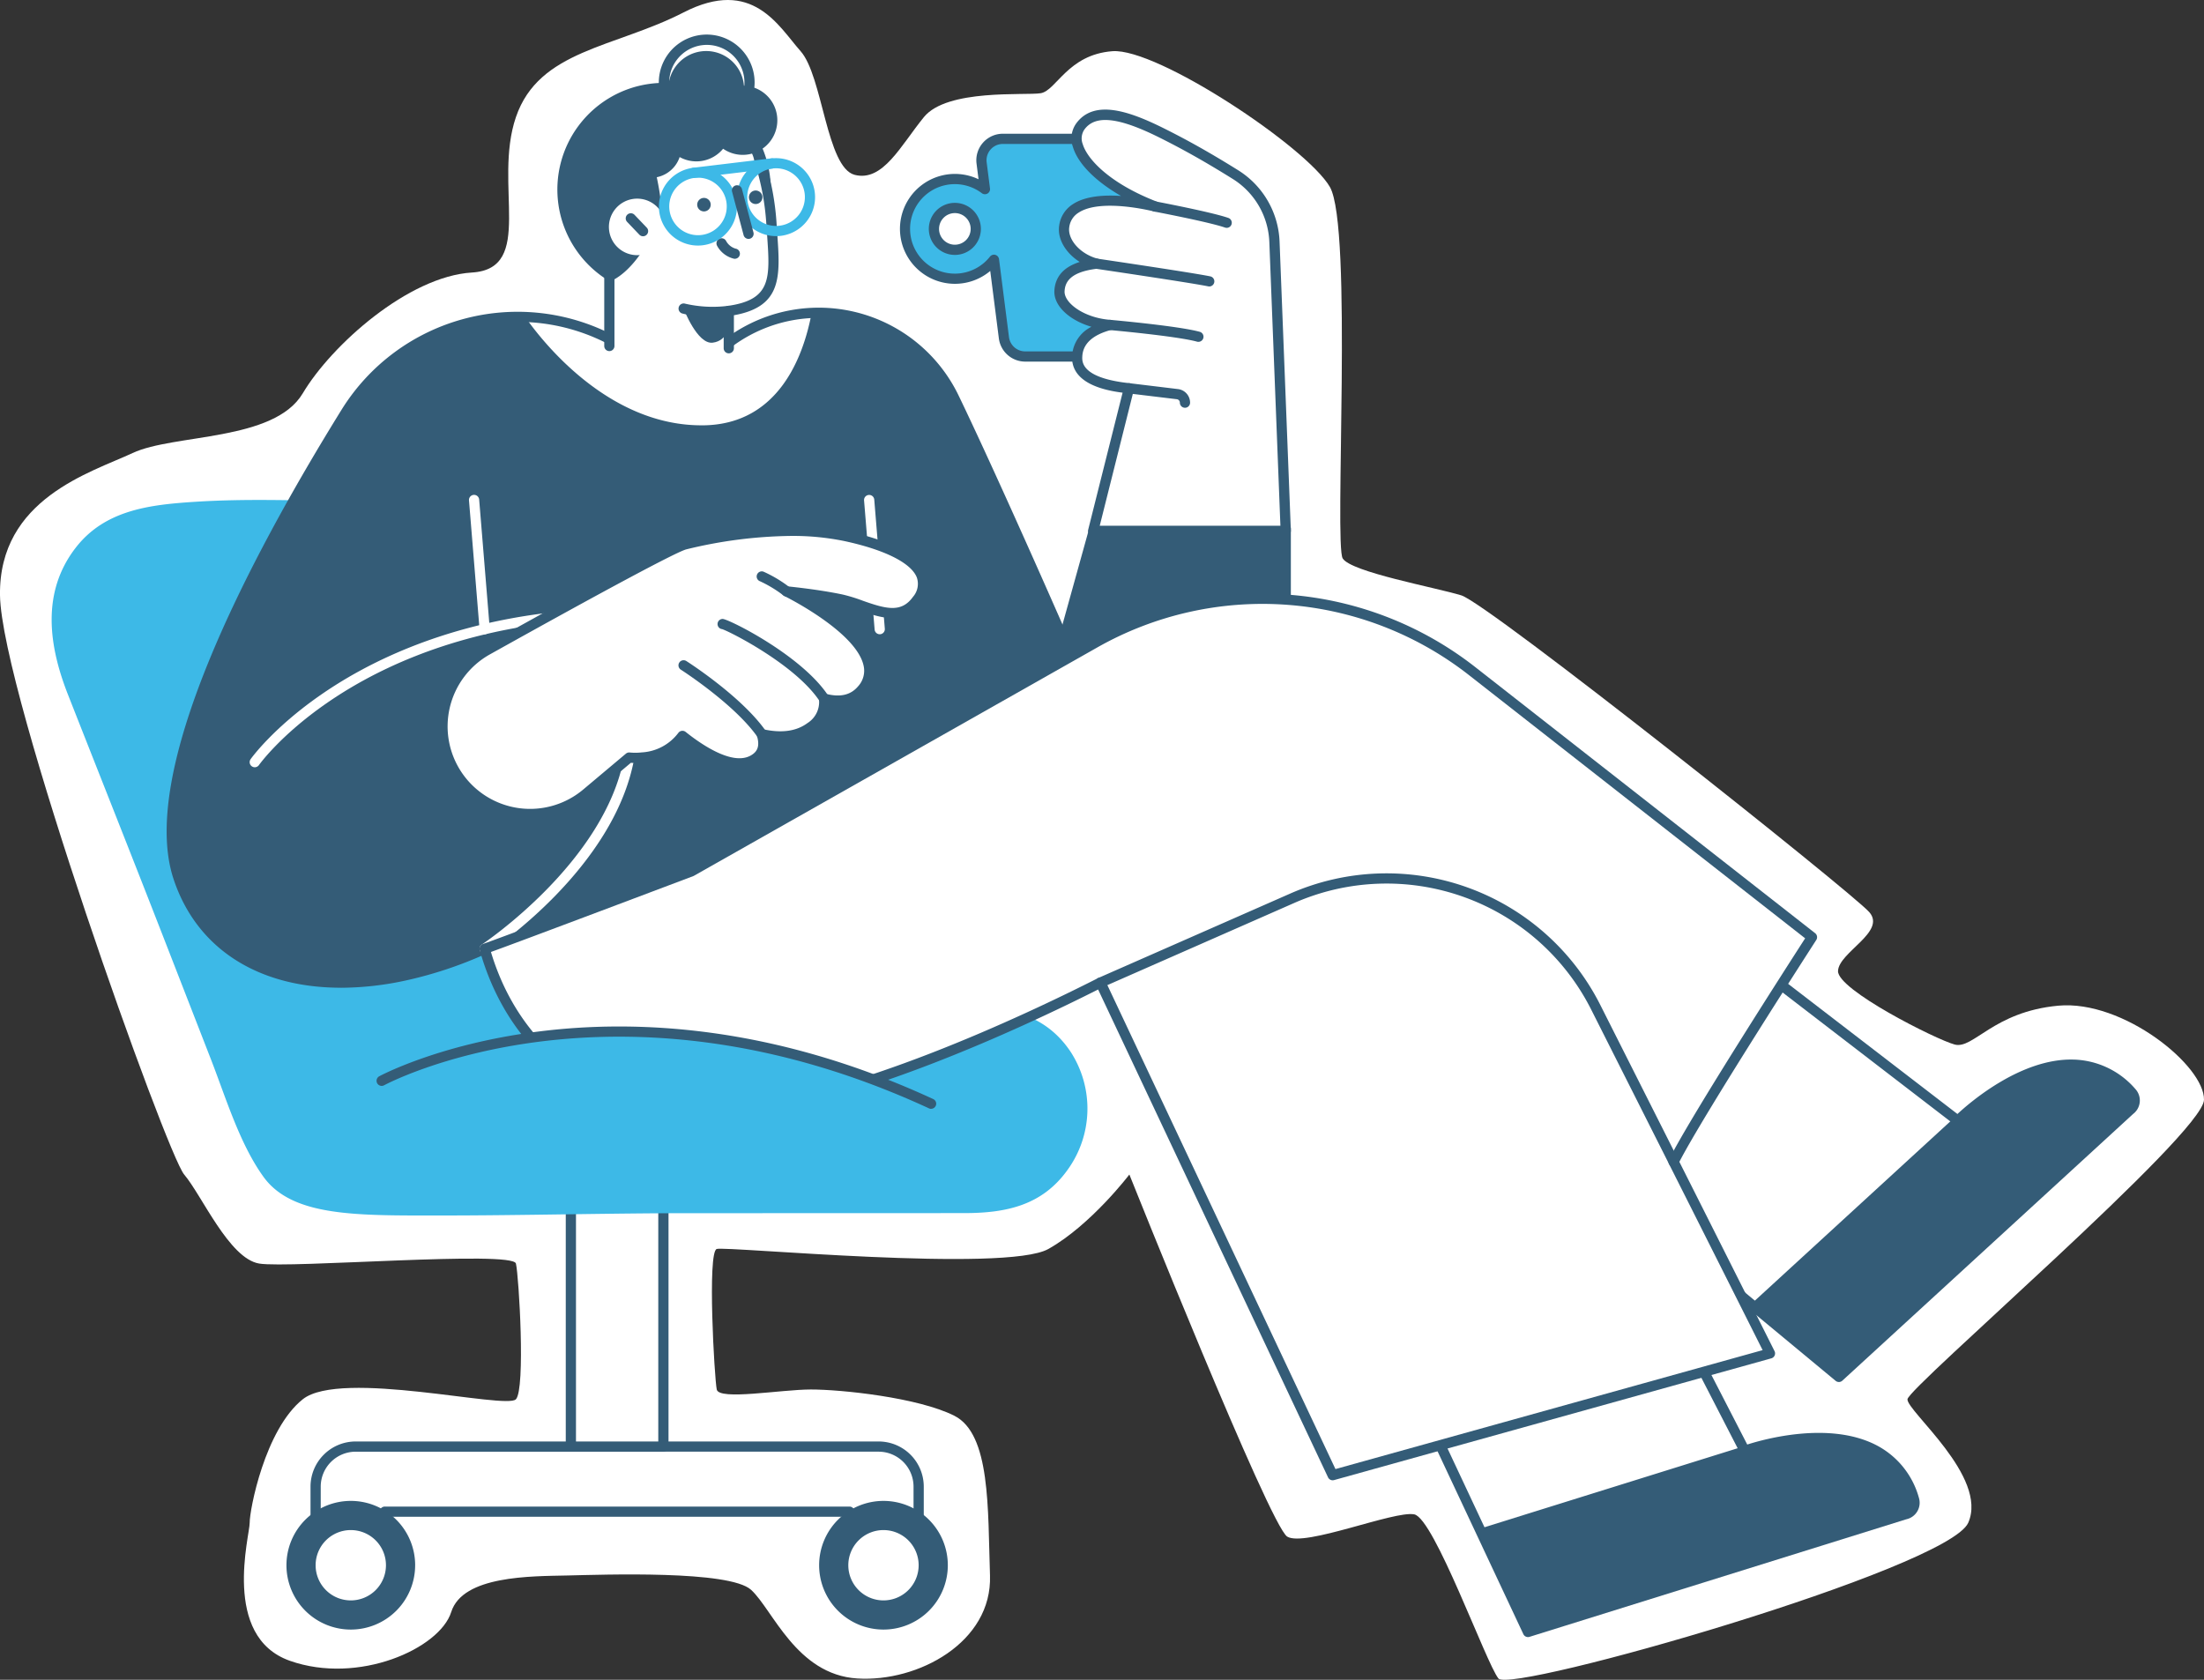 <svg xmlns="http://www.w3.org/2000/svg" xmlns:xlink="http://www.w3.org/1999/xlink" width="442.802" height="337.548" viewBox="0 0 442.802 337.548"><rect x="0" y="0" width="442.802" height="337.548" fill="#333333" stroke="none"/><defs><clipPath id="clip-path"><rect id="Rechteck_310" data-name="Rechteck 310" width="419.537" height="322" fill="none"></rect></clipPath></defs><g id="Gruppe_222" data-name="Gruppe 222" transform="translate(-88.623 -9766.032)"><path id="Pfad_1216" data-name="Pfad 1216" d="M-6102.4,10082.622c7.264-.165,32.581-1.086,36.925,2.885s9.1,17.039,21.322,17.809,27.128-7.27,26.675-20.693.138-28.416-7.165-32.1-22.788-5.284-28.835-5.277-18.435,2.24-18.9,0-1.923-27.635,0-28.237,58.054,4.826,66.63,0,16.269-14.958,16.269-14.958,28.225,70.623,31.717,72.759,21.519-5.27,25.522-4.472,14.428,29.867,16.907,32.978,90.344-22.047,94.395-31.295-12.372-22.438-12.211-24.815,59.432-53.338,59.573-60.167-16.232-20.132-29.29-18.917-17.054,8.827-20.82,7.8-23.542-10.987-23.416-14.762,9.77-7.862,6.278-11.838-76.537-62.01-81.969-63.657-22.076-4.663-23.82-7.411,2.066-66.684-2.59-74.673-34.674-27.946-43.678-27.262-11.274,7.951-14.428,8.446-18.784-.92-23.442,4.79-8.222,13.056-13.9,11.616-6.434-19.854-10.877-24.853-9.635-14.924-23.506-7.794-29.062,7.509-33.686,21.03,3.9,30.467-8.844,31.241-28.2,14.549-33.981,24.267-25.876,8.114-34.194,12.006-26.917,9.164-26.638,28.6,33.443,112.191,37.005,116.386,9.03,16.881,15.068,17.886,50.98-2.673,51.583,0,1.932,25.155,0,27.269-35.194-6.082-42.825,0-10.7,22.328-10.667,24.815-5.718,22.858,8.062,27.736,30.108-2.437,32.427-9.795S-6109.663,10082.787-6102.4,10082.622Z" transform="translate(6305)" fill="#fff"></path><g id="Gruppe_172" data-name="Gruppe 172" transform="translate(99 9773)"><path id="Pfad_706" data-name="Pfad 706" d="M88.292,39.206h40.473V54.6L78.73,73.626Z" transform="translate(120.201 59.858)" fill="#345c77"></path><g id="Gruppe_171" data-name="Gruppe 171"><g id="Gruppe_170" data-name="Gruppe 170" clip-path="url(#clip-path)"><path id="Pfad_707" data-name="Pfad 707" d="M67.851,26.378a10.015,10.015,0,0,0,17.874,6.211l2,15.673A4.3,4.3,0,0,0,92,52.019h21.25a4.306,4.306,0,0,0,4.27-3.757l4.49-35.127a4.309,4.309,0,0,0-4.273-4.851H87.512a4.306,4.306,0,0,0-4.27,4.851l.672,5.253a10.018,10.018,0,0,0-16.062,7.99m5.814,0a4.2,4.2,0,1,1,4.2,4.2,4.2,4.2,0,0,1-4.2-4.2" transform="translate(103.591 12.647)" fill="#3db9e7"></path><path id="Pfad_708" data-name="Pfad 708" d="M113.869,53.668H92.619a5.342,5.342,0,0,1-5.288-4.657L85.6,35.452a11.041,11.041,0,1,1-2.352-18.427l-.4-3.141a5.331,5.331,0,0,1,5.291-6.006h30.222a5.331,5.331,0,0,1,5.288,6.009l-4.487,35.124a5.342,5.342,0,0,1-5.288,4.657M86.348,32.183a1.048,1.048,0,0,1,.275.038,1.03,1.03,0,0,1,.743.859l2,15.671a3.288,3.288,0,0,0,3.252,2.865h21.25a3.285,3.285,0,0,0,3.252-2.865l4.487-35.127a3.277,3.277,0,0,0-3.252-3.692H88.134a3.277,3.277,0,0,0-3.254,3.692l.672,5.256a1.026,1.026,0,0,1-1.637.948,8.993,8.993,0,1,0,1.627,12.747,1.03,1.03,0,0,1,.806-.392m-7.858.045A5.23,5.23,0,1,1,83.72,27a5.236,5.236,0,0,1-5.23,5.23m0-8.406A3.177,3.177,0,1,0,81.668,27a3.178,3.178,0,0,0-3.179-3.176" transform="translate(102.971 12.028)" fill="#345c77"></path><path id="Pfad_709" data-name="Pfad 709" d="M123.324,31.89a16.685,16.685,0,0,0-7.84-13.508c-5.9-3.674-10.387-6.153-14.834-8.366-8.033-4-13.609-5.132-16.376-1.228S87.147,20.07,99.386,24.81c0,0-17.02-4.455-18.294,3.975-.478,3.158,2.56,6.474,6.484,7.507-3.944.46-7.234,1.845-7.436,5.48-.174,3.148,4.445,6.405,10.137,6.832-3.09.821-6.413,2.57-6.58,6.3-.172,3.825,3.866,5.721,10.4,6.423L86.906,89.979h38.687Z" transform="translate(122.345 9.728)" fill="#fff"></path><path id="Pfad_710" data-name="Pfad 710" d="M126.212,91.636H87.527a1.025,1.025,0,0,1-.809-.4,1.013,1.013,0,0,1-.187-.882l6.906-27.511c-3.548-.452-10.395-1.817-10.147-7.355A6.951,6.951,0,0,1,87.181,49.6c-4.437-1.3-7.616-4.215-7.446-7.254.159-2.82,1.867-4.755,5.091-5.776-2.8-1.764-4.536-4.621-4.129-7.307a6.038,6.038,0,0,1,2.749-4.3c2.509-1.652,6.322-1.882,9.677-1.652-5.124-2.951-8.652-6.476-9.665-9.842a5.189,5.189,0,0,1,.6-4.649c3.651-5.142,10.981-2.428,17.672.9,4.879,2.431,9.48,5.026,14.918,8.417a17.7,17.7,0,0,1,8.326,14.339l2.269,58.087a1.028,1.028,0,0,1-1.028,1.069M88.844,89.581h36.3l-2.226-57.023a15.645,15.645,0,0,0-7.36-12.674c-5.379-3.356-9.928-5.923-14.746-8.321-8.267-4.119-12.922-4.6-15.082-1.554a3.175,3.175,0,0,0-.306,2.87c.912,3.035,5.377,7.894,14.951,11.6a1.027,1.027,0,0,1-.629,1.951c-.106-.028-10.65-2.734-15.171.248a4.006,4.006,0,0,0-1.85,2.886c-.382,2.529,2.244,5.443,5.731,6.362a1.026,1.026,0,0,1-.142,2.011c-5.662.662-6.441,2.9-6.532,4.518-.126,2.33,3.858,5.349,9.19,5.753a1.027,1.027,0,0,1,.187,2.016c-3.747.993-5.7,2.795-5.817,5.354-.051,1.069-.2,4.316,9.483,5.359a1.026,1.026,0,0,1,.887,1.271Z" transform="translate(121.724 9.098)" fill="#345c77"></path><path id="Pfad_711" data-name="Pfad 711" d="M97.532,32.654a1.027,1.027,0,0,1-1.026-1.026.7.7,0,0,0-.614-.692L86.16,29.763a1.026,1.026,0,0,1-.9-1.142,1.038,1.038,0,0,1,1.142-.9L96.138,28.9a2.754,2.754,0,0,1,2.421,2.731,1.025,1.025,0,0,1-1.026,1.026" transform="translate(130.162 42.317)" fill="#345c77"></path><path id="Pfad_712" data-name="Pfad 712" d="M102.534,27.1a1.03,1.03,0,0,1-.273-.038c-4.083-1.124-17.447-2.325-17.584-2.337a1.026,1.026,0,0,1,.182-2.044c.558.051,13.687,1.228,17.947,2.4a1.026,1.026,0,0,1-.273,2.016" transform="translate(127.854 34.626)" fill="#345c77"></path><path id="Pfad_713" data-name="Pfad 713" d="M102.7,18.564a1,1,0,0,1-.339-.058C99.129,17.382,88.292,15.32,88.184,15.3a1.026,1.026,0,1,1,.382-2.016c.452.086,11.1,2.112,14.478,3.287a1.027,1.027,0,0,1-.339,2" transform="translate(133.356 20.249)" fill="#345c77"></path><path id="Pfad_714" data-name="Pfad 714" d="M106.35,23.412a1,1,0,0,1-.21-.023c-3.424-.713-22.4-3.512-22.589-3.54a1.027,1.027,0,1,1,.3-2.031c.781.116,19.223,2.838,22.705,3.563a1.026,1.026,0,0,1-.207,2.031" transform="translate(126.221 27.186)" fill="#345c77"></path><path id="Pfad_715" data-name="Pfad 715" d="M134.1,159.777H90.859V81.18H72.273v78.6H29.035a8.043,8.043,0,0,0-8.045,8.045V181.3h13.9v-8.444h93.34V181.3h13.907V167.822a8.045,8.045,0,0,0-8.045-8.045" transform="translate(32.046 123.941)" fill="#fff"></path><path id="Pfad_716" data-name="Pfad 716" d="M142.761,182.945h-13.9a1.023,1.023,0,0,1-1.026-1.026V174.5H36.542v7.419a1.025,1.025,0,0,1-1.026,1.026H21.609a1.025,1.025,0,0,1-1.026-1.026V168.442a9.081,9.081,0,0,1,9.071-9.071H71.866V81.8a1.025,1.025,0,0,1,1.026-1.026H91.478A1.026,1.026,0,0,1,92.507,81.8v77.571h42.212a9.081,9.081,0,0,1,9.071,9.071v13.478a1.026,1.026,0,0,1-1.028,1.026m-12.879-2.052h11.853V168.442a7.026,7.026,0,0,0-7.017-7.019H91.478a1.025,1.025,0,0,1-1.026-1.026V82.826H73.917V160.4a1.023,1.023,0,0,1-1.026,1.026H29.654a7.027,7.027,0,0,0-7.019,7.019v12.452H34.49v-7.419a1.023,1.023,0,0,1,1.026-1.026h93.34a1.025,1.025,0,0,1,1.026,1.026Z" transform="translate(31.425 123.321)" fill="#345c77"></path><path id="Pfad_717" data-name="Pfad 717" d="M44.524,129.534A12.927,12.927,0,1,1,31.6,116.607a12.925,12.925,0,0,1,12.927,12.927" transform="translate(28.504 178.028)" fill="#345c77"></path><path id="Pfad_718" data-name="Pfad 718" d="M86.879,129.534a12.927,12.927,0,1,1-12.927-12.927,12.927,12.927,0,0,1,12.927,12.927" transform="translate(93.169 178.028)" fill="#345c77"></path><path id="Pfad_719" data-name="Pfad 719" d="M77.477,125.992a7.066,7.066,0,1,1-7.065-7.065,7.065,7.065,0,0,1,7.065,7.065" transform="translate(96.711 181.57)" fill="#fff"></path><path id="Pfad_720" data-name="Pfad 720" d="M60.492,113.933H41.9a1.026,1.026,0,0,1,0-2.052H60.492a1.026,1.026,0,1,1,0,2.052" transform="translate(62.412 170.813)" fill="#345c77"></path><path id="Pfad_721" data-name="Pfad 721" d="M35.121,125.992a7.066,7.066,0,1,1-7.065-7.065,7.065,7.065,0,0,1,7.065,7.065" transform="translate(32.045 181.57)" fill="#fff"></path><path id="Pfad_722" data-name="Pfad 722" d="M178.963,138.65c-.594,0-3.32-8.432-3.575-9.079q-4.279-10.866-8.556-21.73c-6.451-16.406-12.6-32.933-19.375-49.208-8.235-19.774-28.84-21.952-47.819-21.556-13.708.288-27.42.4-41.128.169-9.907-.164-19.835-.513-29.732.129-9.015.584-18.079,1.594-23.991,9.283C-2.1,55.609-.587,66.292,3.271,76.1c6.4,16.272,12.836,32.461,19.186,48.779l9.551,24.545c2.974,7.643,5.751,16.952,10.557,23.6,5.8,8.022,18.7,7.765,35.309,7.765,16.957,0,33.881-.467,50.833-.467q27.342,0,54.681-.015c8.366-.005,15.6-1.529,20.714-8.684a20.978,20.978,0,0,0,.6-23.756c-6.137-9.157-15.87-9.215-25.735-9.215" transform="translate(0.001 56.495)" fill="#3db9e7"></path><path id="Pfad_723" data-name="Pfad 723" d="M121.467,28.126,97.5,27.4A40.385,40.385,0,0,0,44.642,41.987C26.4,71.421,3.794,114.156,10.882,135.578c5.847,17.675,24.007,24.287,45.327,19.744a80.618,80.618,0,0,0,16.209-5.4,192.658,192.658,0,0,0,42.593-14.137c31.842-15.019,69.692-38.555,77.341-39.581-2.481-5.945-17.6-40.347-25.641-57.018a30.172,30.172,0,0,0-45.244-11.062" transform="translate(14.578 33.759)" fill="#345c77"></path><path id="Pfad_724" data-name="Pfad 724" d="M73.595,44.718c15.037-.255,20-13.884,21.634-22.592A29.966,29.966,0,0,0,78.583,28.1l-23.964-.73a40.291,40.291,0,0,0-16.982-4.48c3.075,4.432,16.6,22.152,35.958,21.823" transform="translate(57.462 33.781)" fill="#fff"></path><path id="Pfad_725" data-name="Pfad 725" d="M44.163,158.375c-16.578,0-28.992-7.81-33.636-21.851-7.1-21.455,14.493-63.206,33.858-94.457A41.618,41.618,0,0,1,98.384,27l23.377.713a31.2,31.2,0,0,1,46.492,11.653c8.227,17.063,23.35,51.52,25.664,57.069a1.026,1.026,0,0,1-.809,1.412c-3.886.521-16.957,7.689-32.09,15.987-14.079,7.722-30.038,16.472-44.953,23.506a196.265,196.265,0,0,1-42.72,14.2,81.521,81.521,0,0,1-16.305,5.412,61.955,61.955,0,0,1-12.879,1.43M79.724,24.582a39.506,39.506,0,0,0-33.59,18.566C27,74.025,5.625,115.178,12.475,135.877c5.425,16.4,22.339,23.706,44.137,19.062a79.708,79.708,0,0,0,16-5.329.908.908,0,0,1,.24-.073,193.535,193.535,0,0,0,42.338-14.056c14.857-7.009,30.786-15.742,44.842-23.451,14.567-7.987,26.339-14.443,31.513-15.934-3.426-8.033-17.369-39.715-25.144-55.841a29.147,29.147,0,0,0-43.7-10.686,1.062,1.062,0,0,1-.647.2l-23.964-.733a1.012,1.012,0,0,1-.437-.114,38.994,38.994,0,0,0-17.927-4.346" transform="translate(13.96 33.139)" fill="#345c77"></path><path id="Pfad_726" data-name="Pfad 726" d="M67.745,64.607a1.03,1.03,0,0,1-1.023-.942L64.6,37.708a1.027,1.027,0,0,1,2.047-.167L68.771,63.5a1.029,1.029,0,0,1-.94,1.107c-.03,0-.058,0-.086,0" transform="translate(98.62 55.875)" fill="#fff"></path><path id="Pfad_727" data-name="Pfad 727" d="M92.93,85.8l61.8,131.711,75.693-23.625a2.377,2.377,0,0,0,1.865-3.025c-6.077-19.825-34.02-9.761-34.02-9.761L139.9,67.764Z" transform="translate(141.88 103.458)" fill="#fff"></path><path id="Pfad_728" data-name="Pfad 728" d="M155.349,219.162a1.029,1.029,0,0,1-.93-.591L92.622,86.859a1.023,1.023,0,0,1,.561-1.395l46.97-18.038a1.028,1.028,0,0,1,1.281.49L199.4,180.47c3.449-1.1,16.343-4.674,25.725.02a16.963,16.963,0,0,1,8.765,10.693,3.393,3.393,0,0,1-2.544,4.308l-75.688,23.622a.989.989,0,0,1-.306.048M94.95,86.986l60.947,129.9,74.839-23.357c.475-.147,1.539-.609,1.188-1.746a14.988,14.988,0,0,0-7.719-9.46c-9.915-4.957-24.82.313-24.969.364a1.023,1.023,0,0,1-1.261-.5L140.029,69.675Z" transform="translate(141.26 102.838)" fill="#345c77"></path><path id="Pfad_729" data-name="Pfad 729" d="M123.267,150.575l75.693-23.625a2.378,2.378,0,0,0,1.865-3.027c-6.074-19.822-34.02-9.758-34.02-9.758l-.4-.829-52.864,16.5Z" transform="translate(173.341 170.399)" fill="#345c77"></path><path id="Pfad_730" data-name="Pfad 730" d="M97.781,91.936l112,92.868,58.431-53.6a2.376,2.376,0,0,0,.4-3.532c-13.937-15.35-34.937,5.652-34.937,5.652L132.6,55.617Z" transform="translate(149.286 84.913)" fill="#fff"></path><path id="Pfad_731" data-name="Pfad 731" d="M210.4,186.449a1.024,1.024,0,0,1-.654-.238l-112-92.865a1.037,1.037,0,0,1-.366-.733,1.022,1.022,0,0,1,.286-.768l34.821-36.319a1.026,1.026,0,0,1,1.364-.1l100.37,77.167c2.653-2.466,12.826-11.2,23.281-10.936a16.973,16.973,0,0,1,12.49,5.943,3.4,3.4,0,0,1-.47,4.983l-58.428,53.6a1.024,1.024,0,0,1-.695.27M99.906,92.47l110.456,91.592,57.771-53a1.419,1.419,0,0,0,.331-2.087,14.979,14.979,0,0,0-11.012-5.271c-11.065-.248-22.326,10.847-22.437,10.961a1.029,1.029,0,0,1-1.352.088L133.327,57.611Z" transform="translate(148.667 84.293)" fill="#345c77"></path><path id="Pfad_732" data-name="Pfad 732" d="M152.76,144.658l58.431-53.6a2.376,2.376,0,0,0,.4-3.532c-13.935-15.35-34.937,5.652-34.937,5.652l-.718-.579-40.809,37.439Z" transform="translate(206.302 125.056)" fill="#345c77"></path><path id="Pfad_733" data-name="Pfad 733" d="M40.429,28.307A21.438,21.438,0,1,0,58.616,4.05,21.437,21.437,0,0,0,40.429,28.307" transform="translate(61.391 5.85)" fill="#345c77"></path><path id="Pfad_734" data-name="Pfad 734" d="M44.345,38.142c5.574-2.709,9.316-12.217,9.362-12.674.384-3.765-2.635-14.228-2.635-14.228S64.2,5.8,68.531,6.974c2.436.662,5.47,5.392,5.875,7.451A57.834,57.834,0,0,1,76.9,27.4c.622,10.064,1.991,16.206-8.558,17.715V55.162l-24,0Z" transform="translate(67.703 10.394)" fill="#fff"></path><path id="Pfad_735" data-name="Pfad 735" d="M68.961,54.257a1.025,1.025,0,0,1-1.026-1.026v-7.5a1.026,1.026,0,0,1,.879-1.018c8.75-1.251,8.447-5.6,7.84-14.258-.053-.766-.111-1.556-.162-2.375a51.164,51.164,0,0,0-2.15-11.646c-.164-.558-.28-.96-.326-1.193-.369-1.885-3.272-6.15-5.134-6.655-3.045-.826-11.866,2.256-15.956,3.881.73,2.653,2.757,10.433,2.421,13.725-.053.531-3.583,9.895-9.357,13.187V52.781a1.026,1.026,0,1,1-2.052,0V38.758a1.028,1.028,0,0,1,.579-.925c5.005-2.433,8.581-11.1,8.8-11.954C53.6,23.054,51.529,15,50.706,12.139a1.025,1.025,0,0,1,.591-1.233c1.377-.571,13.586-5.536,18.122-4.306,3,.814,6.17,5.971,6.615,8.242.038.2.142.538.278,1.008a53.125,53.125,0,0,1,2.234,12.1q.076,1.217.157,2.357c.591,8.412,1.021,14.557-8.715,16.295v6.63a1.027,1.027,0,0,1-1.026,1.026" transform="translate(67.083 9.778)" fill="#345c77"></path><path id="Pfad_736" data-name="Pfad 736" d="M56.606,24.073a22.578,22.578,0,0,1-6.036-.69,1.027,1.027,0,0,1,.594-1.966,24.548,24.548,0,0,0,8.679.432,1.026,1.026,0,0,1,.212,2.042,33.144,33.144,0,0,1-3.449.182" transform="translate(76.095 32.635)" fill="#345c77"></path><path id="Pfad_737" data-name="Pfad 737" d="M59.576,24.806s-.389,3.462-3.487,3.833-5.842-6.858-5.842-6.858l9.084.47Z" transform="translate(76.714 33.254)" fill="#345c77"></path><path id="Pfad_738" data-name="Pfad 738" d="M44.367,19.521A5.679,5.679,0,1,0,49.186,13.1a5.68,5.68,0,0,0-4.818,6.425" transform="translate(67.648 19.906)" fill="#fff"></path><path id="Pfad_739" data-name="Pfad 739" d="M49.137,18.836a1.022,1.022,0,0,1-.743-.318l-2.471-2.587a1.027,1.027,0,0,1,1.486-1.417L49.88,17.1a1.024,1.024,0,0,1-.035,1.45,1.008,1.008,0,0,1-.707.286" transform="translate(69.678 21.672)" fill="#345c77"></path><path id="Pfad_740" data-name="Pfad 740" d="M56.54,20.316a.958.958,0,0,1-.169-.015,5.241,5.241,0,0,1-3.391-2.608,1.026,1.026,0,0,1,1.817-.955,3.19,3.19,0,0,0,1.91,1.539,1.026,1.026,0,0,1-.167,2.039" transform="translate(80.707 24.718)" fill="#345c77"></path><path id="Pfad_741" data-name="Pfad 741" d="M54.043,14.281a1.357,1.357,0,1,1-1.415-1.3,1.356,1.356,0,0,1,1.415,1.3" transform="translate(78.368 19.822)" fill="#345c77"></path><path id="Pfad_742" data-name="Pfad 742" d="M58.155,13.693a1.357,1.357,0,1,1-1.415-1.3,1.358,1.358,0,0,1,1.415,1.3" transform="translate(84.646 18.925)" fill="#345c77"></path><path id="Pfad_743" data-name="Pfad 743" d="M48.586,12.507a6.946,6.946,0,1,0,5.892-7.858,6.944,6.944,0,0,0-5.892,7.858" transform="translate(74.07 6.989)" fill="#345c77"></path><path id="Pfad_744" data-name="Pfad 744" d="M52.274,11.989a6.946,6.946,0,1,0,5.892-7.858,6.944,6.944,0,0,0-5.892,7.858" transform="translate(79.7 6.198)" fill="#345c77"></path><path id="Pfad_745" data-name="Pfad 745" d="M49.109,9.992a7.613,7.613,0,1,0,6.458-8.614,7.615,7.615,0,0,0-6.458,8.614" transform="translate(74.858 1.987)" fill="#345c77"></path><path id="Pfad_746" data-name="Pfad 746" d="M57.9,19.226a9.623,9.623,0,1,1,1.367-.1,9.624,9.624,0,0,1-1.367.1m-7.477-8.543A7.559,7.559,0,1,0,56.831,2.13,7.574,7.574,0,0,0,50.418,10.683Z" transform="translate(73.725 0)" fill="#345c77"></path><path id="Pfad_747" data-name="Pfad 747" d="M45.273,13.529a6.128,6.128,0,1,0,5.2-6.933,6.13,6.13,0,0,0-5.2,6.933" transform="translate(69.024 9.974)" fill="#345c77"></path><path id="Pfad_748" data-name="Pfad 748" d="M16.769,76.954a1.028,1.028,0,0,1-.841-1.612c.164-.238,17.043-23.936,58.85-29.315a1.027,1.027,0,0,1,.263,2.037C34.2,53.321,17.775,76.282,17.613,76.514a1.027,1.027,0,0,1-.844.44" transform="translate(24.038 70.256)" fill="#fff"></path><path id="Pfad_749" data-name="Pfad 749" d="M35.052,97.558a1.027,1.027,0,0,1-.566-1.885c.248-.162,24.734-16.512,28.59-37.744a1.027,1.027,0,0,1,2.021.366C61.08,80.4,36.654,96.7,35.615,97.388a1.027,1.027,0,0,1-.563.169" transform="translate(51.946 87.154)" fill="#fff"></path><path id="Pfad_750" data-name="Pfad 750" d="M111.957,40.491c-12.649-2.7-27.976.634-32.153,1.7-2.658.68-24.292,12.6-39.7,21.2a17.6,17.6,0,1,0,19.9,28.843l8.576-7.2A12.579,12.579,0,0,0,71.211,85a10.857,10.857,0,0,0,8.081-4.333c4.27,3.4,10.964,7.59,14.941,4.333,1.41-1.147,1.572-2.812.985-4.687,3.575.811,7.065.642,9.826-1.425a5.969,5.969,0,0,0,2.691-5.715c2.966.788,5.678.483,7.593-1.779C122.738,62.66,100.2,51.626,100.2,51.626s6.031.561,11.095,1.64,11.249,5.486,15.138.058-1.827-10.132-14.476-12.833" transform="translate(47.448 60.245)" fill="#fff"></path><path id="Pfad_751" data-name="Pfad 751" d="M49.321,98a18.792,18.792,0,0,1-3.222-.28,18.626,18.626,0,0,1-5.87-34.614C64.564,49.53,78,42.364,80.175,41.813c3.093-.786,19.213-4.563,32.618-1.706,6.36,1.357,14.322,3.949,16.123,8.6a5.94,5.94,0,0,1-1.026,5.829c-3.386,4.725-8.4,2.944-12.434,1.514a30.888,30.888,0,0,0-3.752-1.165c-1.925-.409-4-.743-5.832-1,4.677,2.863,11.378,7.77,12.449,12.894a6.648,6.648,0,0,1-1.587,5.895c-1.774,2.095-4.232,2.9-7.325,2.39a7.109,7.109,0,0,1-3.126,5.263c-2.408,1.8-5.47,2.433-9.129,1.893a4.553,4.553,0,0,1-1.65,4.192c-4.167,3.414-10.534.038-15.423-3.7a12.162,12.162,0,0,1-8.136,3.924,13.754,13.754,0,0,1-2.4.056L61.29,93.634A18.585,18.585,0,0,1,49.321,98m52.43-56.9a92.306,92.306,0,0,0-21.07,2.7c-1.913.485-16.292,8.174-39.45,21.1A16.574,16.574,0,1,0,59.968,92.062l8.578-7.209a1.032,1.032,0,0,1,.766-.235,11.53,11.53,0,0,0,2.413-.018,9.876,9.876,0,0,0,7.353-3.916,1.029,1.029,0,0,1,1.473-.2c3.59,2.863,10.132,7.226,13.654,4.348.606-.5,1.334-1.41.654-3.593a1.028,1.028,0,0,1,1.208-1.306c3.727.844,6.749.427,8.985-1.243a4.981,4.981,0,0,0,2.284-4.781,1.028,1.028,0,0,1,1.284-1.107c2.921.776,5.064.3,6.547-1.45a4.62,4.62,0,0,0,1.145-4.144c-1.433-6.855-15.795-13.963-15.939-14.036a1.026,1.026,0,0,1,.546-1.943c.061.005,6.15.581,11.214,1.655a32.655,32.655,0,0,1,4.01,1.238c4.725,1.675,7.76,2.461,10.077-.773A3.966,3.966,0,0,0,127,49.454c-1.132-2.921-6.466-5.594-14.637-7.338A51.455,51.455,0,0,0,101.75,41.1" transform="translate(46.824 59.625)" fill="#345c77"></path><path id="Pfad_752" data-name="Pfad 752" d="M66.573,65.628a1.027,1.027,0,0,1-.844-.44c-4.606-6.6-15.307-13.478-15.416-13.546a1.027,1.027,0,0,1,1.107-1.731c.452.288,11.153,7.168,15.994,14.1a1.027,1.027,0,0,1-.841,1.615" transform="translate(76.094 75.955)" fill="#345c77"></path><path id="Pfad_753" data-name="Pfad 753" d="M74.345,63.5a1.024,1.024,0,0,1-.859-.465C68.63,55.63,55.167,48.882,53.854,48.513a1.027,1.027,0,0,1,.121-2.047c1.177,0,15.9,7.315,21.227,15.446a1.028,1.028,0,0,1-.3,1.423,1.016,1.016,0,0,1-.561.167" transform="translate(80.839 70.941)" fill="#345c77"></path><path id="Pfad_754" data-name="Pfad 754" d="M62.064,47.735a1.024,1.024,0,0,1-.622-.21,24.518,24.518,0,0,0-4.7-2.85,1.026,1.026,0,0,1,.69-1.933,26,26,0,0,1,5.261,3.151,1.026,1.026,0,0,1-.624,1.842" transform="translate(85.583 65.164)" fill="#345c77"></path><path id="Pfad_755" data-name="Pfad 755" d="M51.685,13.774a1.027,1.027,0,0,1-.121-2.047L67.26,9.84a1.027,1.027,0,0,1,.248,2.039l-15.7,1.887a1.049,1.049,0,0,1-.124.008" transform="translate(77.343 15.013)" fill="#3db9e7"></path><path id="Pfad_756" data-name="Pfad 756" d="M62.325,25.5a7.835,7.835,0,1,1,.953-.056,8.06,8.06,0,0,1-.953.056m.02-13.637a5.862,5.862,0,0,0-.695.043,5.791,5.791,0,1,0,6.441,5.059,5.8,5.8,0,0,0-5.746-5.1" transform="translate(83.2 14.984)" fill="#3db9e7"></path><path id="Pfad_757" data-name="Pfad 757" d="M56.122,26.251a7.841,7.841,0,1,1,.942-.056,7.857,7.857,0,0,1-.942.056m.01-13.637a5.371,5.371,0,0,0-.695.043,5.777,5.777,0,1,0,.695-.043" transform="translate(73.716 16.125)" fill="#3db9e7"></path><path id="Pfad_758" data-name="Pfad 758" d="M57.428,22.756a1.024,1.024,0,0,1-.99-.763l-2.314-8.727a1.026,1.026,0,0,1,1.983-.528l2.314,8.727a1.028,1.028,0,0,1-.73,1.256.953.953,0,0,1-.263.035" transform="translate(82.579 18.283)" fill="#345c77"></path><path id="Pfad_759" data-name="Pfad 759" d="M301.1,112.835,232.94,59.46a68.526,68.526,0,0,0-76.017-5.683L75.971,99.6S37.16,114.263,34.429,115.16c5.95,21.151,23.86,34.265,46.9,33.057.316-.015.632-.033.95-.056,25.361-1.688,62.11-19.218,75.88-26.21l46.641,98.99,87.86-24.469s-8.586-17.116-19.36-38.5c4.685-9.349,27.8-45.135,27.8-45.135" transform="translate(52.564 68.524)" fill="#fff"></path><path id="Pfad_760" data-name="Pfad 760" d="M205.423,222.613a1.025,1.025,0,0,1-.93-.589L158.3,123.989c-15.062,7.6-50.482,24.188-75.335,25.843l-.965.056c-23.357,1.233-41.734-11.732-47.94-33.805a1.022,1.022,0,0,1,.667-1.251c2.623-.862,39.511-14.794,41.423-15.517l80.883-45.787A69.347,69.347,0,0,1,234.193,59.3l68.161,53.375a1.029,1.029,0,0,1,.227,1.367c-.225.351-22.412,34.725-27.506,44.579,10.663,21.172,19.122,38.037,19.122,38.037a1.029,1.029,0,0,1-.642,1.45L205.7,222.575a1.048,1.048,0,0,1-.275.038M158.782,121.571a1.023,1.023,0,0,1,.927.589l46.272,98.2,85.823-23.9c-2.069-4.124-9.645-19.211-18.8-37.386a1.022,1.022,0,0,1,0-.922c4.323-8.634,23.84-39.01,27.342-44.445l-67.423-52.8a67.3,67.3,0,0,0-74.88-5.6L77.1,101.14a.938.938,0,0,1-.144.068c-1.481.561-34.207,12.922-40.643,15.244C42.487,136.987,59.876,149,81.9,147.839l.935-.056c25.01-1.665,61.122-18.809,75.486-26.1a1.04,1.04,0,0,1,.465-.111" transform="translate(51.945 67.878)" fill="#345c77"></path><path id="Pfad_761" data-name="Pfad 761" d="M199.165,125.7a1.024,1.024,0,0,1-.917-.566L182.6,94.084a46.045,46.045,0,0,0-59.666-21.427l-38.5,16.932a1.026,1.026,0,1,1-.826-1.877l38.5-16.934a48.1,48.1,0,0,1,62.325,22.382l15.648,31.049a1.024,1.024,0,0,1-.455,1.377,1.01,1.01,0,0,1-.46.111" transform="translate(126.709 101.825)" fill="#345c77"></path><path id="Pfad_762" data-name="Pfad 762" d="M26.242,89.224S72.014,63.969,136.625,93.83l1.885,11.643L27.1,109.094Z" transform="translate(40.065 120.993)" fill="#3db9e7"></path><path id="Pfad_763" data-name="Pfad 763" d="M137.243,95.421a1,1,0,0,1-.43-.1c-63.348-29.277-109-4.889-109.456-4.639a1.026,1.026,0,1,1-.993-1.8c.462-.255,46.975-25.161,111.308,4.573a1.026,1.026,0,0,1-.43,1.958" transform="translate(39.444 120.431)" fill="#345c77"></path><path id="Pfad_764" data-name="Pfad 764" d="M36.334,64.607a1.024,1.024,0,0,1-1.021-.942L33.186,37.708a1.025,1.025,0,1,1,2.044-.167L37.358,63.5A1.025,1.025,0,0,1,36.42,64.6c-.033,0-.058,0-.086,0" transform="translate(50.661 55.875)" fill="#fff"></path></g></g></g></g></svg>